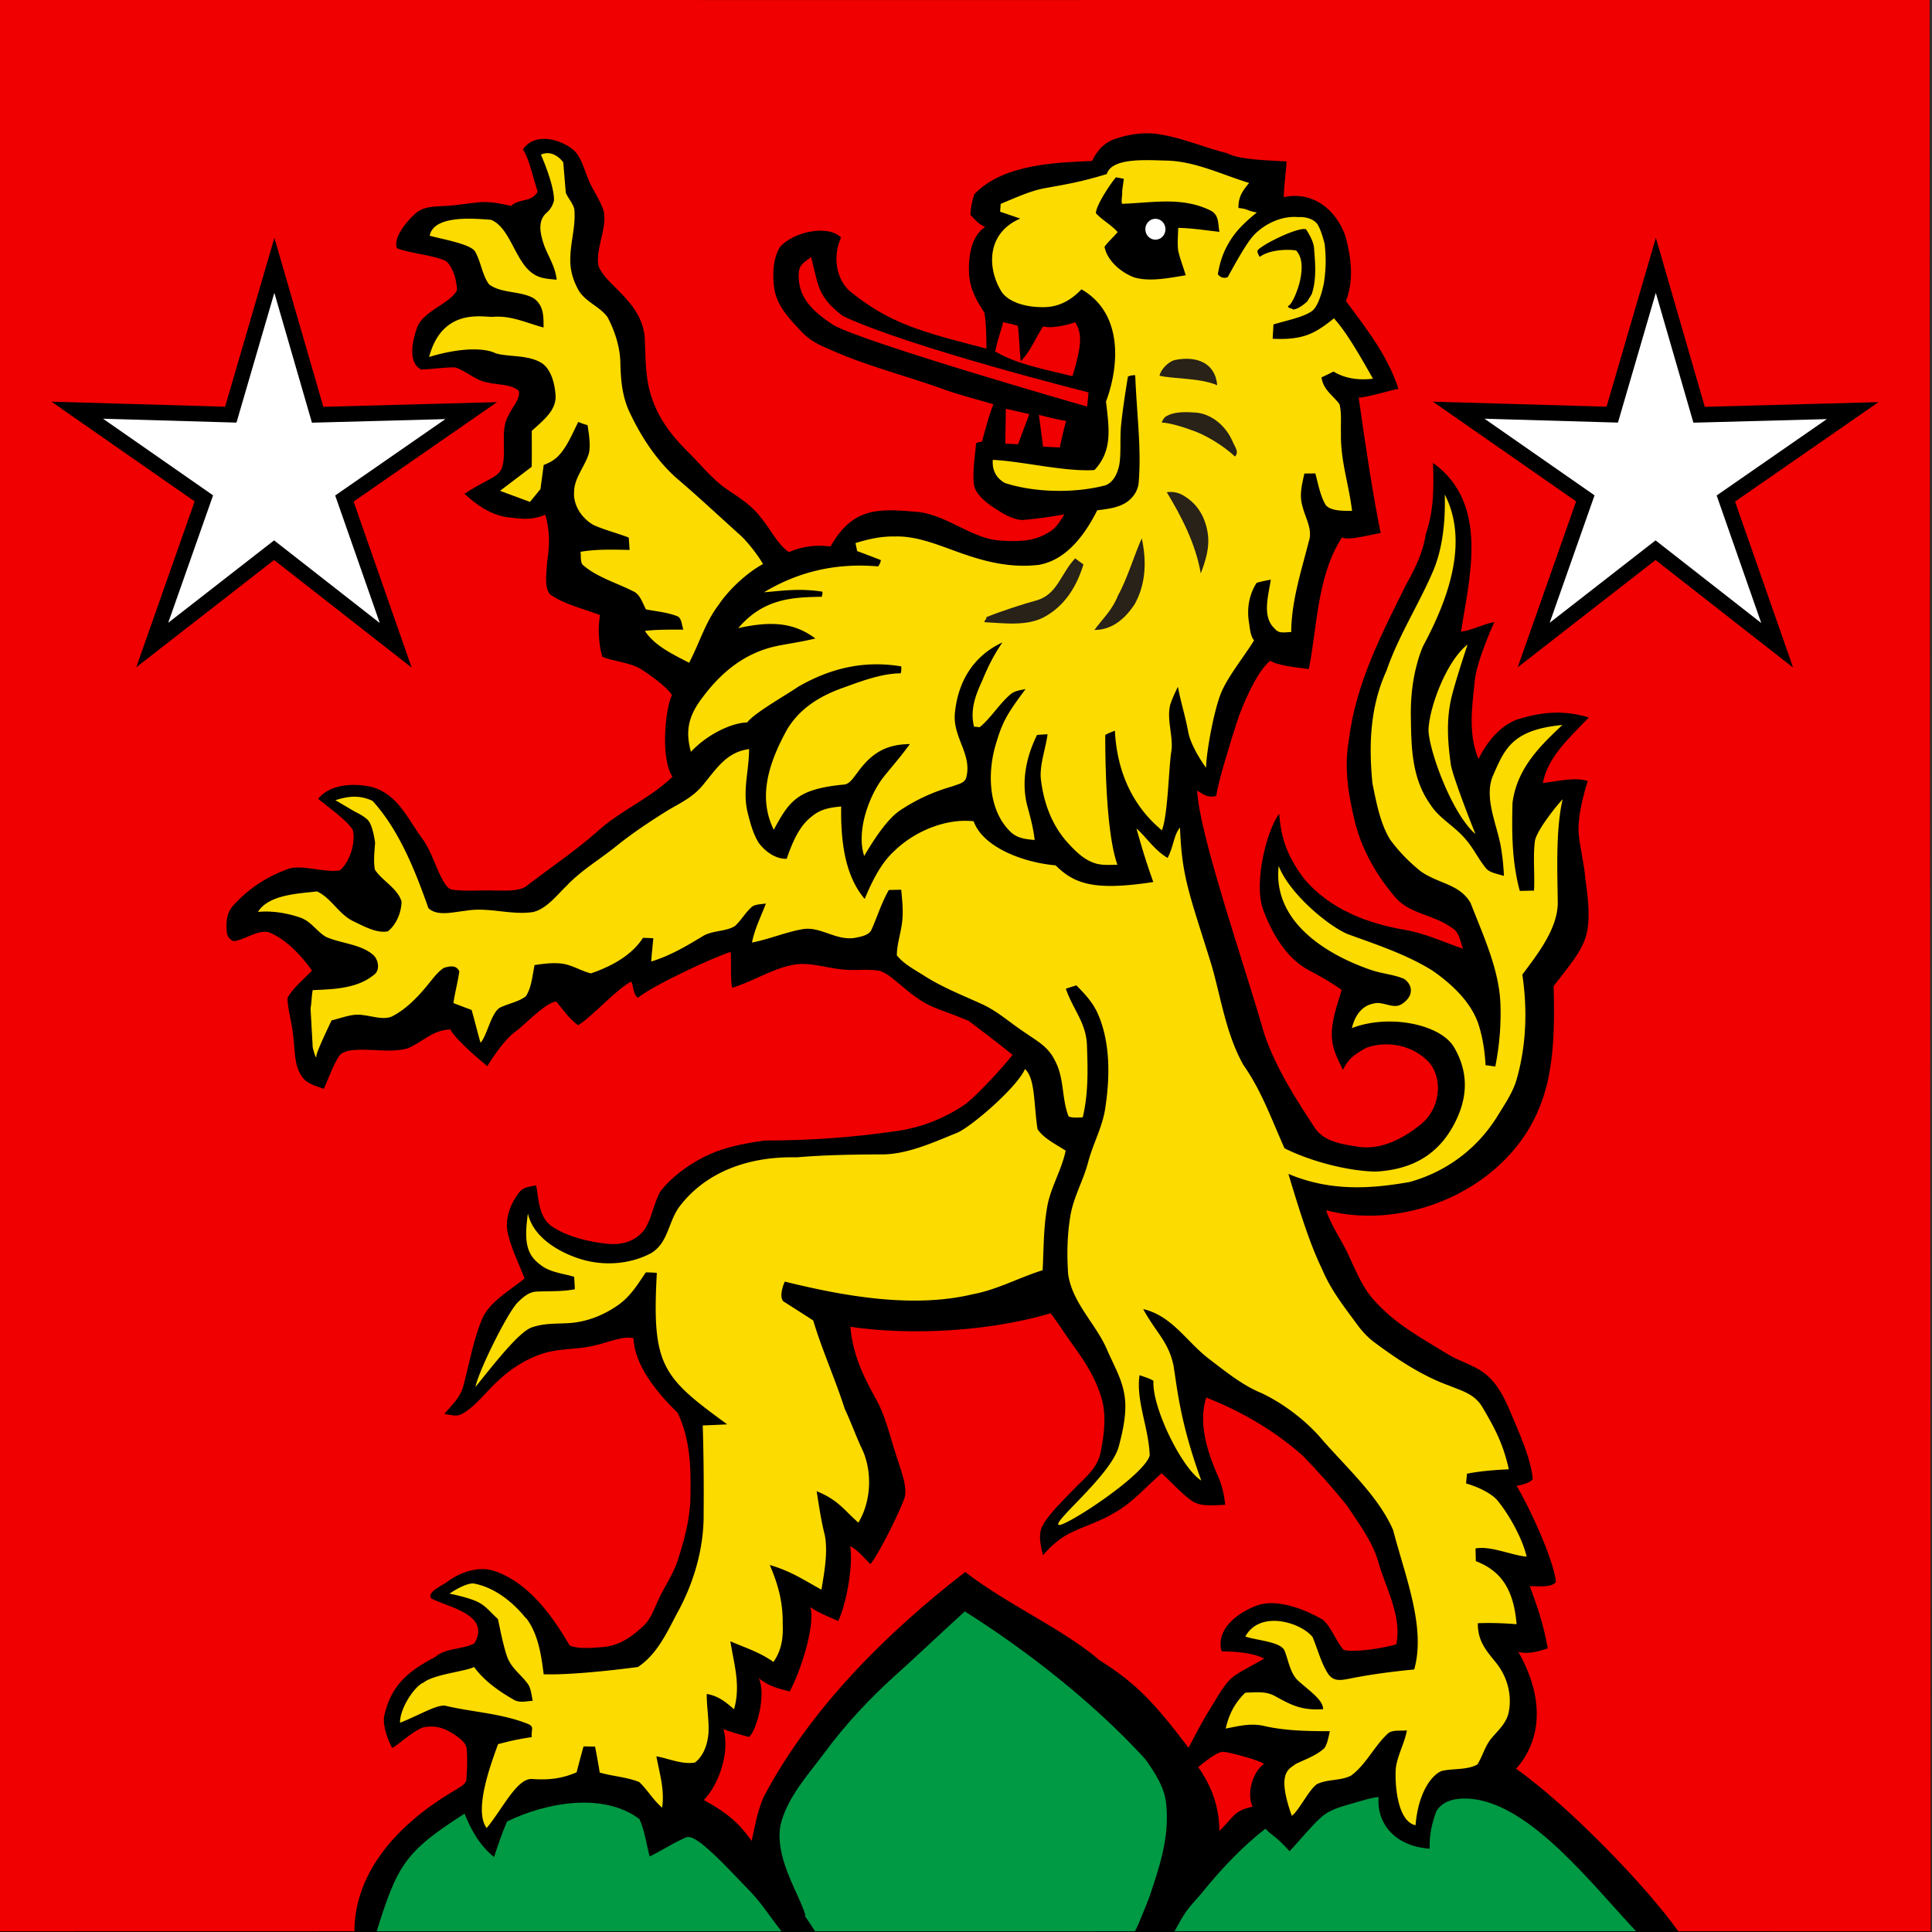<?xml version="1.0" encoding="UTF-8" standalone="no"?>
<!-- Created with Inkscape (http://www.inkscape.org/) -->

<svg
   xmlns:dc="http://purl.org/dc/elements/1.1/"
   xmlns:cc="http://creativecommons.org/ns#"
   xmlns:rdf="http://www.w3.org/1999/02/22-rdf-syntax-ns#"
   xmlns:svg="http://www.w3.org/2000/svg"
   xmlns="http://www.w3.org/2000/svg"
   xmlns:sodipodi="http://sodipodi.sourceforge.net/DTD/sodipodi-0.dtd"
   xmlns:inkscape="http://www.inkscape.org/namespaces/inkscape"
   version="1.1"
   id="svg2"
   width="250"
   height="250"
   viewBox="0 0 250 250"
   sodipodi:docname="CHE Zermatt Flag.svg"
   inkscape:version="0.92.3 (2405546, 2018-03-11)">
  <rect x="0" y="0" width="250" height="250" fill="#333333" stroke="none"/>
  <defs
     id="defs6">
    <style
       id="style837"
       type="text/css"><![CDATA[
    .str0 {stroke:#161514;stroke-width:9.2}
    .str1 {stroke:#1F1A17;stroke-width:16.354}
    .str2 {stroke:#161514;stroke-width:16.354}
    .fil3 {fill:none}
    .fil0 {fill:#DA251D}
    .fil1 {fill:white}
    .fil4 {fill:#1F1A17;fill-rule:nonzero}
    .fil2 {fill:white;fill-rule:nonzero}
   ]]></style>
  </defs>
  <sodipodi:namedview
     pagecolor="#ffffff"
     bordercolor="#666666"
     borderopacity="1"
     objecttolerance="10"
     gridtolerance="10"
     guidetolerance="10"
     inkscape:pageopacity="0"
     inkscape:pageshadow="2"
     inkscape:window-width="1920"
     inkscape:window-height="1017"
     id="namedview4"
     showgrid="false"
     inkscape:zoom="1.4142136"
     inkscape:cx="146.37945"
     inkscape:cy="0.45462981"
     inkscape:window-x="-8"
     inkscape:window-y="-8"
     inkscape:window-maximized="1"
     inkscape:current-layer="g1760" />
  <style
     id="style1139"
     type="text/css">
	.st0{fill:#FFFFFF;stroke:#000000;stroke-width:3.02;stroke-miterlimit:11.47;}
	.st1{fill:#FFD600;stroke:#000000;stroke-width:3.02;stroke-miterlimit:11.47;}
	.st2{fill:#FFFFFF;stroke:#FFFFFF;stroke-width:0.22;stroke-miterlimit:11.47;}
	.st3{stroke:#000000;stroke-width:0.22;stroke-miterlimit:11.47;}
	.st4{fill:#E40520;stroke:#E40520;stroke-width:0.22;stroke-miterlimit:11.47;}
</style>
  <g
     id="g1760"
     transform="matrix(1,0,0,1,-603.803,-106.246)"
     style="stroke-width:1">
    <path
       id="path1719"
       d="m 603.7,106.249 0.012,249.996 249.957,-0.004 -0.143,-249.996 z"
       inkscape:connector-curvature="0"
       style="fill:#000000;fill-opacity:1;stroke:none;stroke-width:7.999;stroke-opacity:1"
       sodipodi:nodetypes="ccccc" />
    <g
       id="g1733"
       transform="matrix(0.397,0,0,0.412,597.291,98.907)"
       style="stroke-width:1.955">
      <path
         id="path1721"
         d="m 16.14,17.815 0.03,606.597 115.758,-0.024 c 0.036,-16.092 10.722,-31.927 33.195,-44.547 1.29,-0.94 3.37,-1.58 3.31,-3.48 0.24,-2.97 0.35,-6.037 0.11,-9.017 -0.08,-2.05 -1.93,-3.251 -3.42,-4.351 -3.39,-2.23 -6.128,-3.34 -10.237,-2.76 -3.05,0.54 -7.97,5.058 -10.6,6.608 -1.42,-2.16 -3.14,-7 -2.71,-9.8 2.082,-9.624 7.483,-14.19 16.708,-18.828 3.37,-2.91 8.949,-2.269 12.759,-4.279 5.535,-9.17 -8.866,-11.307 -14.13,-14.133 -1.47,-2.14 4.17,-4.157 5.63,-5.437 4.42,-3.1 10.386,-4.715 15.085,-3.125 12.103,4.033 19.699,15.674 24.493,23.414 3.27,1.22 7.461,0.66 10.9,0.45 5.38,-0.45 9.54,-3.339 13.39,-6.899 2.12,-2.01 3.091,-4.821 4.34,-7.391 2.04,-4.57 5.01,-8.25 6.59,-13.03 2.12,-6.32 4.022,-13.07 4.102,-19.768 0.2,-9.11 -0.022,-18.169 -4.172,-26.498 -7.038,-6.548 -14.018,-15.025 -14.403,-23.4 -3.33,-0.86 -9.077,1.56 -12.367,2.21 -5.64,1.43 -11.258,0.85 -16.817,2.5 -6.78,2 -12.73,6.16 -17.62,11.21 -2.8,2.77 -5.81,6.28 -9.379,8 -1.54,0.8 -3.79,0.05 -5.44,-0.12 2.5,-2.97 5.21,-5.08 6.23,-8.98 1.84,-6.67 3.19,-14.09 5.91,-20.519 2.32,-5.71 9.3,-9.329 14,-13.058 -1.87,-4.8 -4.46,-9.57 -5.55,-14.6 -0.88,-4.24 1.039,-9.032 3.679,-12.312 1.48,-1.94 3.48,-1.859 5.66,-2.349 0.83,4.65 0.89,10.35 5.42,13.101 5.23,3.19 11.72,4.63 17.75,5.26 4.74,0.44 9.397,-0.73 12.307,-4.72 2.31,-3.56 2.87,-8.25 5.11,-11.9 4.777,-5.762 12.37,-10.382 18.76,-12.589 4.82,-1.63 9.94,-2.52 14.959,-3.22 15.107,-0.013 29.148,-1.027 42.908,-2.95 8.18,-1.04 16.21,-4.11 23.03,-8.72 4.18,-3.34 11.66,-11.06 15.02,-15.24 -4.373,-3.472 -11.327,-8.508 -14.306,-10.678 -11.107,-4.551 -12.73,-3.49 -21.743,-10.92 -2.14,-1.659 -4.409,-3.799 -6.988,-4.729 -3.53,-0.74 -7.381,-0.143 -10.981,-0.393 -6.45,-0.27 -12.07,-2.85 -18.35,-1.38 -5.96,1.14 -13.336,5.486 -19.036,7.016 -0.61,-2.88 -0.206,-8.308 -0.453,-11.255 -5.58,1.64 -25.756,10.71 -30.275,14.448 -1.8,-1.624 -1.205,-3.316 -2.147,-5.147 -5.18,2.64 -12.453,10.841 -17.303,13.711 -2.67,-1.622 -5.658,-5.726 -7.118,-7.425 -3.44,0.22 -10.184,7.213 -13.114,9.283 -4.355,2.887 -9.381,11.017 -9.381,11.017 0,0 -10.308,-8.038 -12.038,-11.528 -5.8,0.12 -8.95,3.919 -13.95,5.949 -5.85,1.55 -12.66,-0.158 -18.65,0.642 -1.44,0.29 -2.968,0.629 -3.818,1.939 -2,3.13 -3.251,6.77 -4.841,10.13 -2.47,-0.93 -5.39,-1.46 -7.02,-3.74 -2.81,-3.56 -2.34,-8.8 -2.98,-13.101 -0.34,-3.95 -1.76,-7.798 -1.85,-11.738 1.94,-3.3 5.32,-5.87 8.01,-8.58 -3.43,-4.59 -7.869,-9.24 -13.148,-11.65 -3.47,-1.79 -7.78,1.46 -11.26,2.21 -1.56,0.75 -3.24,-0.95 -3.35,-2.45 -0.33,-2.97 -0.169,-6.141 1.98,-8.43 5.175,-5.585 11.335,-9.339 18.294,-11.691 4.34,-1.32 12.255,1.472 16.604,0.502 3.15,-2.53 5.22,-8.769 4.17,-12.648 -2.08,-3.27 -8.326,-7.355 -11.296,-9.795 4.725,-5.581 14.124,-4.546 17.715,-3.645 8.412,2.35 11.668,10.29 16.091,15.96 3.19,4.16 4.32,8.91 6.85,13.33 0.93,1.41 1.689,2.889 3.589,2.979 4.45,0.48 9.001,0.04 13.47,0.2 3.1,-0.03 6.89,0.31 9.72,-1.09 7.845,-5.805 16.862,-11.697 23.497,-17.4 7.63,-6.75 17.12,-10.28 24.559,-17.261 -3.974,-5.77 -2.356,-21.376 -0.168,-25.642 -1.79,-2.73 -7.46,-6.556 -10.27,-8.246 -3.66,-2.04 -8.48,-2.29 -12.43,-3.76 -1.23,-4.06 -1.482,-9.26 -0.74,-13.12 -5.74,-2.092 -11.92,-3.438 -16.35,-6.558 -2.01,-2.44 -0.99,-7.352 -0.88,-10.322 0.87,-5.23 0.891,-9.48 -0.599,-14.61 -5.233,2.005 -8.632,1.101 -12.862,0.701 -5.28,-0.95 -9.578,-3.79 -13.499,-7.32 2.48,-1.58 5.061,-2.949 7.691,-4.259 1.77,-1 3.829,-1.871 4.549,-3.94 1.68,-5.27 -0.87,-11.889 2.25,-16.658 1.01,-2.2 3.74,-4.901 3.26,-7.411 -2.47,-2.23 -7.069,-1.87 -10.199,-2.66 -4.1,-0.65 -6.86,-3.609 -10.56,-4.749 -3.05,-0.12 -8.127,0.64 -11.167,0.66 -4.35,-2.26 -2.803,-8.81 -1.373,-12.91 1.92,-5.54 10.322,-7.33 13.122,-11.95 -0.11,-3.1 -1.112,-6.888 -3.422,-9.088 -3.58,-1.93 -12.394,-2.556 -16.144,-4.146 -1.507,-3.331 3.791,-9.252 6.574,-11.352 2.41,-1.77 5.74,-1.712 8.61,-1.912 3.95,-0.1 7.81,-0.85 11.74,-1.18 3.55,-0.29 6.75,0.451 10.21,1.131 3.309,-2.58 6.4,-0.857 8.73,-4.407 -1.49,-4.27 -2.862,-10.623 -4.822,-13.313 4,-5.57 12.32,-3.119 16.34,0.051 2.66,2.14 3.539,6.06 4.889,9.079 1.4,3.66 4.15,6.828 5.18,10.568 0.93,5.44 -2.768,11.48 -1.798,16.86 1.27,3.22 4.62,5.791 7,8.251 4.17,4.04 7.74,8.538 8.11,14.577 0.31,6.16 0.088,11.902 2.028,17.892 2.16,6.72 6.3,12.19 11.35,17.029 4.9,4.63 8.54,9.39 14.12,12.92 3.86,2.47 7.59,4.83 10.439,8.5 2.96,3.38 5.27,8.288 9.03,10.748 5.492,-2.269 9.962,-2.174 13.575,-1.765 7.38,-12.593 15.994,-11.915 28.733,-10.825 9.52,1.11 17.22,8.34 26.51,8.96 5.56,0.33 10.78,0.44 15.72,-2.48 2.5,-1.29 3.798,-3.45 5.238,-5.75 -4.666,0.818 -9.059,1.44 -13.639,1.78 -3.43,-0.09 -6.949,-2.37 -9.789,-4.15 -2.5,-1.72 -5.73,-4.098 -6.1,-7.358 -0.34,-4.19 0.39,-8.51 0.8,-12.67 0.43,-0.177 1.9,-0.457 1.9,-0.457 0,0 2.665,-9.779 3.75,-11.694 -5.5,-1.63 -11.039,-2.868 -16.448,-4.788 -11.85,-4.13 -24.34,-7.102 -35.888,-12.011 -3.69,-1.48 -7.202,-2.939 -10.052,-5.839 -3.75,-3.81 -8.31,-8.23 -9.07,-13.76 -0.62,-4.16 -0.488,-9.31 1.821,-12.96 4.246,-4.809 15.638,-7.217 19.941,-3.04 -2.723,6 -1.62,12.585 2.478,16.531 13.29,10.59 23.984,13.131 44.929,18.364 -0.07,-3.46 -0.03,-7.896 -0.68,-11.295 -2.194,-3.166 -4.704,-7.299 -4.99,-11.99 -0.318,-5.216 0.575,-12.088 5.218,-14.905 -2.698,-1.256 -3.227,-2.353 -4.816,-3.843 0.269,-3.264 0.633,-4.278 1.279,-6.422 9.733,-10.005 28.656,-9.976 38.412,-10.482 1.18,-2.279 3.106,-5.516 7.686,-6.996 4.78,-1.53 10.05,-2.23 15.02,-1.25 7.379,1.21 14.108,4.109 21.279,5.809 4.063,2.043 12.433,2.192 19.376,2.59 0.023,2.164 -0.996,8.932 -0.863,11.213 9.273,-1.938 16.893,3.676 20.026,12.097 1.81,6.23 2.991,13.78 0.211,20.534 7.244,9.35 13.672,17.39 17.141,27.592 -3.22,0.514 -10.43,2.78 -12.978,2.718 2.085,14.513 4.795,31.471 7.159,42.535 -6.172,1.134 -10.234,2.288 -12.617,1.42 -8.243,12.169 -8.109,28.938 -10.806,41.327 -5.324,-0.686 -10.207,-1.168 -12.581,-2.61 -4.4,3.37 -9.118,14.078 -10.888,19.368 -1.83,5.6 -5.875,17.715 -6.705,23.066 -2.821,0.753 -4.22,-0.513 -6.212,-1.68 0.668,13.97 15.456,54.752 21.846,76.34 3.792,10.907 10.627,20.976 16.538,29.651 2.94,4.38 9.291,5.17 14.081,5.88 7.59,1.15 14.9,-2.67 20.68,-7.22 5.61,-4.44 7.32,-13.4 2.61,-19.1 -5.12,-5.49 -13.66,-7.179 -20.67,-4.74 -3.547,1.978 -5.683,3.145 -7.58,6.921 -1.58,-3.15 -3.367,-6.38 -3.587,-9.98 -0.36,-4.99 1.71,-10.38 3.18,-15.1 -3.35,-2.4 -6.952,-4.29 -10.611,-6.16 -7.55,-3.86 -12.27,-11.837 -15.15,-19.527 -2.891,-8.618 1.5,-24.818 5.398,-29.648 0.636,7.88 2.638,13.212 7.96,20.195 8.528,9.923 21.179,14.296 32.959,16.24 6.68,1.09 12.619,3.832 18.989,5.931 -0.85,-2.19 -1.23,-5.35 -3.52,-6.48 -6.045,-4.32 -13.6,-4.25 -18.468,-9.57 -6,-6.73 -10.92,-14.87 -13.199,-23.638 -2.22,-8.69 -3.65,-17.17 -1.97,-26.12 2.27,-17.961 11.25,-34.131 18.468,-48.287 2.96,-5.14 5.64,-10.19 6.56,-16.15 2.68,-7.473 2.62,-14.415 2.36,-22.33 18.666,12.818 11.653,36.743 9.137,52.972 3.065,-0.258 6.7,-2.17 10.863,-3.037 0,0 -5.882,12.334 -6.442,18.794 -0.86,8.38 -2.128,16.247 1.242,24.256 2.934,-5.566 6.88,-10.207 12.489,-12.377 7.02,-2.075 14.4,-3.339 23.51,-0.67 -7.025,7.008 -13.44,12.653 -15,20.598 5.16,-0.612 10.31,-1.897 14.64,-0.657 -1.82,5.632 -3.265,11.59 -2.99,16.396 0.51,4.88 1.817,9.639 2.237,14.539 2.655,18.358 0.53,20.043 -10.368,33.469 0.348,12.932 0.245,26.63 -4.481,37.798 -10.372,25.642 -43.14,39.39 -69.648,32.65 1.09,3.76 4.822,9.229 6.602,12.729 2.72,5.32 4.73,10.868 8.77,15.289 7.1,7.77 15.57,12.02 24.449,17.3 3.7,2.11 8.03,3.25 11.5,5.65 4.35,3.16 6.69,7.73 8.79,12.528 2.87,6.7 6.51,14.041 7.229,21.019 -1.068,0.944 -2.778,1.655 -5.301,2.006 4.01,6.39 11.972,22.733 12.851,30.223 -1.74,1.87 -5.159,1.24 -8.542,1.314 2.957,7.637 4.425,12.098 5.865,19.498 -3.165,1.155 -7.063,1.922 -9.605,1.089 9.755,16.635 6.274,29.232 -0.719,36.75 17.374,11.827 42.769,37.278 52.864,51.043 l 82.292,0.025 L 645.359,17.805 c 0.026,0.038 -629.219,0.01 -629.219,0.01 z M 280.769,98.558 c -1.77,1.36 -3.57,2.05 -3.97,4.5 -0.811,8.27 5.007,12.834 11.168,16.801 9.988,5.55 82.777,25.656 82.777,25.656 l 0.465,-4.456 c 0,0 -58.182,-14.066 -80.004,-23.95 -4.59,-3.288 -6.922,-6.237 -8.116,-9.842 -0.93,-2.86 -1.51,-5.82 -2.32,-8.71 z m 62.588,20.435 c -0.632,2.786 -1.601,4.673 -2.57,9.189 6.939,4.1 17.505,5.9 25.185,7.79 3,-9.578 3.243,-13.292 0.894,-16.956 -2.133,0.726 -7.097,2.083 -10.496,1.326 -2.489,3.778 -4.443,8.374 -7.286,10.936 -0.482,-4.782 -0.532,-9.194 -0.964,-11.146 -1.253,-0.397 -4.008,-0.974 -4.764,-1.138 z m 0.899,27.207 -0.197,10.942 4.172,0.203 3.666,-9.462 z m 10.766,1.922 c 0.397,2.703 1.36,9.98 1.36,9.98 l 5.444,0.254 c 0,0 1.01,-4.626 2.07,-8.376 -2.56,-0.297 -6.203,-1.202 -8.874,-1.858 z m 3.844,282.158 c -20.16,5.778 -45.868,7.02 -65.3,4.25 0.956,10.51 5.838,18.155 9.303,24.397 2.87,5.9 4.19,12.13 6.499,18.48 1.04,3.16 2.548,6.998 2.018,10.348 -0.77,2.88 -7.78,17.009 -11.27,21.32 -2.613,-2.482 -3.788,-4.092 -6.6,-5.693 1.088,6.553 -1.474,18.874 -3.904,23.544 -3.015,-1.312 -6.01,-2.309 -9.073,-4.347 1.785,6.211 -3.877,21.721 -6.766,26.5 -4.477,-1.141 -6.67,-1.69 -10.066,-4.162 2.579,5.04 -0.807,16.676 -3.167,18.436 -3.236,-0.826 -6.515,-1.715 -8.31,-2.436 2.133,7.335 -1.53,17.399 -6.416,22.252 5.764,3.052 10.881,6.21 15.575,12.852 1.1,-4.73 1.879,-9.388 3.919,-13.808 15.298,-28 40.413,-51.84 65.7,-70.67 13.846,10.322 31.547,17.667 43.756,27.68 12.181,7.434 17.784,13.275 29.05,27.54 2.4,-4.519 4.85,-8.988 7.66,-13.268 2.11,-3.21 4.19,-7.29 7.44,-9.45 3.03,-2 6.399,-3.49 9.549,-5.31 -3.92,-1.93 -9.556,-2.216 -13.866,-2.266 -2.121,-7.057 5.496,-12.232 11.275,-14.334 6.896,-2.507 16.34,1.38 21.618,4.35 2.95,2.39 4.29,6.71 6.86,9.53 3.53,0.96 13.786,-0.71 17.171,-1.759 1.84,-8.4 -3.032,-16.97 -5.552,-24.84 -1.82,-7 -6.428,-12.75 -10.588,-18.8 -4.41,-5.32 -9.48,-10.799 -14.41,-15.65 -9.18,-7.87 -20.109,-13.938 -31.389,-18.217 -2.67,7.88 0.28,16.779 3.53,24.059 1.52,3.15 2.28,6.158 2.64,9.628 -3.54,0.07 -7.96,0.809 -11.01,-1.34 -3.53,-2.44 -6.46,-5.77 -9.73,-8.55 -5.24,4.32 -9.16,9.02 -15.179,12.29 -4.39,2.63 -9.2,4.02 -13.821,6.11 -3.52,1.42 -7.31,4.597 -9.669,7.347 -1.686,-6.446 -0.996,-8.37 0.992,-11.057 2.68,-3.54 6,-6.62 9.13,-9.75 3.53,-3.53 7.537,-6.339 8.677,-11.488 1.14,-5.44 1.982,-11.802 0.262,-17.162 -1.85,-6.1 -5.18,-11.12 -8.97,-16.16 -2.61,-3.41 -4.91,-7.037 -7.57,-10.397 z m 56.192,137.734 c -2.088,-0.005 -6.312,3.416 -8.118,4.81 2.955,3.95 6.921,10.808 6.904,20.047 4.985,-4.672 4.635,-6.316 10.826,-7.629 -2.039,-4.178 0.018,-10.783 3.684,-13.45 -1.474,-1.151 -11.671,-3.775 -13.295,-3.778 z"
         inkscape:connector-curvature="0"
         style="fill:#f00000;stroke:none;stroke-width:1.955"
         sodipodi:nodetypes="cccccccccccccccccccccccccccccccccccccccccccccccccccccccccccccccccccccccccccccccccccccccccccccccccccccccccccccccccccccccccccccccccccccccccccccccccccccccccccccccccccccccccccccccccccccccccccccccccccccccccccccccccccccccccccccccccccccccccccccccccccccccccccccccccccccccccccccccccccccscccccccccccc" />
      <path
         id="path1723"
         d="m 194.264,65.958 a 5.687,5.687 0 0 0 -1.556,0.417 c 0,0 4.419,9.502 4.26,14.436 -0.828,3.093 -2.619,3.73 -3.359,4.837 -1.93,2.72 -0.85,6.24 0.1,9.12 1.46,3.71 3.69,6.798 4.149,10.898 -2.81,-0.28 -5.348,-0.299 -7.768,-1.939 -5.81,-3.76 -7.314,-14.382 -13.664,-16.892 -3.4,-0.13 -18.58,-2.05 -19.965,5.015 3.841,1.036 12.927,2.518 14.687,4.808 2,3.14 2.371,7.538 4.671,10.468 3.97,2.92 10.45,1.991 14.68,4.451 3.17,2.37 3.05,5.478 3.08,9.098 -5.73,-1.46 -10.55,-3.85 -16.66,-3.34 -3.77,0.02 -16.427,-2.65 -20.654,12.604 9.54,-2.823 17.706,-3.052 21.716,-1.162 4.31,1.24 10.74,0.349 15.19,3.199 2.989,2.04 4.118,6.658 4.308,10.048 0.34,4.86 -4.561,8.24 -7.751,11.13 0,3.759 0.051,7.518 -0.025,11.268 l -10.316,7.548 9.752,3.475 3.424,-4.017 1.052,-7.58 c 1.663,-0.611 3.25,-1.373 4.603,-2.663 2.96,-2.85 4.782,-7.23 6.662,-10.85 1,0.4 2.017,0.742 3.037,1.012 0.41,2.77 1.023,5.947 0.463,8.717 -1.15,4 -4.721,7.711 -4.831,11.91 -0.51,4.48 2.59,8.78 6.42,10.779 3.669,1.57 7.61,2.5 11.36,3.89 l 0.3,3.89 c -5.37,-0.09 -10.69,-0.29 -16.02,0.59 0.25,1.21 -0.19,3.44 0.89,4.22 4.45,3.75 11.099,5.61 16.228,8.15 2.34,0.95 3.072,3.68 4.231,5.72 3.31,0.61 6.86,0.91 10.03,2.08 1.64,0.42 1.59,2.928 2.16,4.268 -4.19,0.03 -8.36,-0.077 -12.54,0.403 3.16,4.75 9.448,7.509 14.409,10.009 3.53,-6.53 5.27,-12.732 9.699,-18.302 3.206,-4.628 9.2,-10.037 14.385,-12.697 -1.58,-2.7 -4.874,-6.781 -7.184,-8.87 -6.63,-5.73 -13.13,-11.611 -19.88,-17.201 -7.02,-5.61 -12.429,-13.43 -16.338,-21.449 -2.47,-4.91 -2.95,-10.13 -3.09,-15.54 -0.07,-5.03 -1.779,-10.068 -4.16,-14.448 -2.339,-3.25 -7.179,-4.82 -9.398,-8.38 -1.6,-2.71 -2.733,-5.88 -2.753,-9.06 -0.18,-5.55 1.741,-10.509 1.341,-16.088 -0.118,-1.909 -2.079,-3.785 -2.825,-5.602 l -0.822,-9.506 c 0,0 -2.264,-3.275 -5.727,-2.874 z m 182.882,6.519 c -8.233,2.439 -12.997,3.2 -20.22,4.442 -4.86,0.87 -9.738,3.11 -14.348,4.91 -0.06,0.83 -0.13,1.649 -0.19,2.478 2.19,0.71 4.37,1.441 6.55,2.161 -11.338,4.707 -10.665,16.098 -5.976,23.124 2.412,3.247 8.107,4.853 14.131,4.679 4.61,-0.134 8.533,-2.253 11.805,-5.585 13.632,7.547 12.333,24.09 7.998,35.25 1.07,8.682 2.118,15.423 -3.76,21.507 -9.679,0.59 -23.504,-2.757 -33.133,-3.196 -0.18,2.08 0.236,5.256 3.944,7.266 9.56,3 22.694,3.321 32.909,0.691 2.58,-1.15 3.711,-3.59 4.331,-6.19 0.7,-3.61 0.207,-8.268 0.605,-12.382 0.502,-5.198 1.642,-11.9 2.245,-15.507 0.44,-0.307 1.729,-0.536 2.388,-0.45 0.475,12.12 2.037,22.711 1.142,33.418 -0.15,2.73 -1.762,5.01 -4.002,6.48 -2.8,1.79 -6.482,2.137 -9.522,2.51 -4.226,8.06 -10.188,15.585 -18.976,17.13 -7.51,0.88 -14.761,-0.332 -21.93,-2.552 -8.1,-2.39 -16.579,-6.639 -25.128,-6.349 -4.39,-0.09 -8.59,0.821 -12.77,2.071 0.19,0.84 0.37,1.67 0.55,2.51 2.6,0.92 5.171,1.88 7.751,2.85 -0.338,1.228 -0.21,0.808 -0.892,1.968 -14.156,-1.19 -26.327,1.82 -37.22,8.121 5.532,-0.403 11.36,-1.345 19.033,-0.18 0.063,0.841 -0.07,0.897 -0.192,1.592 -9.362,0.176 -18.868,0.4 -27.24,9.845 9.495,-1.977 17.524,-2.287 25.122,3.262 -3.93,0.94 -7.92,1.5 -11.89,2.23 -10.92,2.042 -18.603,8.277 -24.708,16.06 -4.785,5.954 -5.837,10.695 -3.952,17.31 5.57,-5.727 13.507,-9.138 18.34,-9.235 2.216,-2.939 13.36,-8.994 16.54,-11.164 11.036,-6.137 21.94,-8.311 33.68,-6.441 0.025,0.708 0.077,1.194 -0.173,2.183 -5.99,0.01 -12.557,2.346 -18.217,4.336 -7.61,2.52 -14.488,6.35 -18.838,13.32 -6.242,10.91 -9.449,21.467 -4.329,31.475 5.08,-8.977 7.548,-12.836 23.078,-14.213 1.84,-0.31 2.922,-2.25 4.062,-3.57 4.872,-6.603 9.777,-9.044 17.228,-9.13 -3.816,4.973 -5.39,6.489 -8.38,10.119 -4.61,5.43 -9.265,16.937 -6.517,25.04 3.598,-5.943 7.707,-11.632 11.457,-14.172 5.35,-3.49 11.21,-6.059 17.37,-7.729 1.62,-0.67 3.969,-0.879 4.469,-2.869 1.89,-7.2 -4.37,-12.37 -3.75,-19.91 0.857,-9.089 5.244,-17.808 15.51,-22.399 -2.946,4.147 -4.61,7.448 -6.56,11.948 -2.22,4.67 -4.04,9.17 -2.7,14.49 l 1.861,0.19 c 3.74,-3 6.39,-7.36 10.1,-10.39 1.36,-1.1 3.198,-1.209 4.858,-1.609 -6.443,8.323 -7.69,10.59 -9.95,18.15 -2.45,8.54 -2.088,19.63 4.592,26.27 2.3,2.45 5.128,2.71 8.307,3 -0.41,-3.74 -1.438,-7.29 -2.447,-10.89 -1.97,-7.62 -0.28,-15.231 3.22,-22.11 1.15,-0.08 2.289,-0.15 3.439,-0.22 -0.62,4.48 -2.47,9.1 -2.24,13.6 0.81,7.35 3.35,14.449 8.36,19.999 2.38,2.58 5.24,5.45 8.59,6.66 2.57,1.04 5.338,0.75 8.058,0.75 -3.654,-9.852 -3.966,-31.815 -3.974,-40.762 0.23,-0.224 1.928,-0.916 3.15,-1.358 0.487,9.6 3.692,21.982 15.314,31.289 1.97,-4.67 2.25,-20.01 3.06,-24.648 0.81,-4.638 -1.62,-10.058 -0.32,-14.859 0.65,-1.95 1.58,-3.751 2.48,-5.591 1.101,5.59 2.231,8.352 3.4,14.39 0.556,2.648 2.484,6.646 5.775,11.068 0.175,-5.768 2.734,-18.507 4.944,-23.617 2.21,-5.11 7.703,-11.643 10.703,-16.383 -0.94,-1.129 -1.274,-2.746 -1.574,-5.225 -0.86,-4.36 -0.15,-9.052 2.39,-12.833 1.49,-0.5 3.102,-0.72 4.642,-1.04 -0.71,4.86 -3.021,11.62 1.288,15.41 1.43,1.74 3.39,1.02 5.37,1.08 0.07,-9.8 3.26,-19.089 5.74,-28.509 1.33,-3.81 -1.19,-7.369 -2.08,-11.059 -1.1,-3.58 -0.15,-6.74 0.62,-10.24 1.19,-0.02 2.38,-0.03 3.579,-0.03 0.94,3.27 1.58,7.029 3.39,9.938 1.82,2.03 6.092,1.762 8.582,1.822 -1.05,-8.45 -3.78,-15.679 -3.62,-24.28 -0.11,-2.999 0.289,-6.31 -0.471,-9.23 -2.28,-2.929 -5.2,-4.389 -5.89,-8.399 1.31,-0.61 2.641,-1.2 3.931,-1.86 3.87,2.29 8.487,2.788 12.867,2.248 -3.85,-6.511 -8.414,-14.372 -12.716,-18.958 -2.808,2.192 -5.712,4.262 -9.06,5.35 -3.471,1.13 -7.36,1.24 -10.92,1.06 0.09,-1.49 0.179,-2.99 0.259,-4.49 5.262,-1.482 10.042,-2.39 12.614,-4.254 2.487,-1.8 3.82,-8.67 3.82,-8.67 0.7,-4.513 0.747,-8.032 0.247,-12.359 0,0 -1.3,-5.216 -2.686,-6.597 -1.442,-1.438 -3.834,-1.96 -5.89,-1.827 -5.755,-0.526 -11.505,2.45 -14.757,5.95 -2.5,2.703 -6.235,9.411 -8.255,12.887 -1.084,0.49 -2.415,0.19 -3.222,-0.909 0.793,-4.492 2.011,-7.436 4.079,-10.639 2.214,-3.43 5.25,-6.088 8.64,-8.758 -3.6,-0.56 -2.393,-1.032 -6.013,-1.402 -0.01,-3.55 1.28,-5.26 3.49,-7.86 -8.689,-2.546 -17.6,-6.82 -26.87,-7.018 -6.664,-0.143 -17.821,-1.012 -19.526,4.217 z m 5.539,1.484 c 0.043,0.282 -0.573,3.852 -0.515,4.15 0.11,0.8 -0.433,3.018 -0.005,3.712 10,-0.33 19.642,-2.316 28.963,2.184 2.7,1.48 2.207,3.99 2.737,6.62 -4.49,-0.46 -8.908,-1.178 -13.428,-1.238 -0.07,2.38 -0.33,4.858 0,7.218 0.62,2.6 1.67,5.1 2.44,7.67 -5.22,0.78 -11.55,2.12 -16.72,0.68 -4.14,-1.43 -8.87,-5.16 -9.74,-9.64 1.26,-1.69 2.93,-3.04 4.27,-4.61 -2.01,-2.25 -4.97,-3.709 -7.06,-5.899 -0.161,-2.133 4.505,-9.071 6.52,-11.307 z m 58.017,15.84 c 0.576,-0.084 1.046,-0.086 1.374,0.01 0,0 2.518,3.452 2.652,6.053 0.134,2.601 1.046,8.833 -0.649,13.95 0.172,0.109 -1.292,2.096 -1.549,2.637 0,0 -2.635,2.474 -4.658,2.571 -0.78,-0.604 -1.593,-0.283 -1.664,-1.106 1.273,-0.23 3.34,-5.2 3.967,-8.112 0.627,-2.91 1.05,-6.848 -1.294,-9.313 -2.222,-0.405 -8.478,-0.418 -11.9,2.017 -1.082,-1.832 -0.64,-2.068 -0.64,-2.068 1.151,-1.548 10.33,-6.053 14.362,-6.64 z m 46.61,83.32 c 0.345,11.892 -1.75,19.191 -3.59,23.572 -4.74,10.85 -11.41,20.581 -15.4,31.78 -5.329,11.22 -5.84,23.279 -4.57,35.438 1.26,5.88 2.492,12.54 5.802,17.65 2.78,3.7 6.32,7.14 9.99,9.96 5.966,3.968 12.606,3.934 16.177,9.879 4.291,10.586 9.284,20.956 9.732,31.558 0.26,6.73 -0.316,13.168 -1.656,19.798 -1.63,-0.13 -1.552,-0.249 -3.182,-0.379 -0.2,-3.93 -0.864,-8.31 -2.054,-12.06 -2.22,-7.47 -8.92,-13.41 -15.19,-17.62 -8.379,-5.05 -18.111,-8.144 -27.081,-11.284 -5.96,-2.01 -19.486,-12.568 -23.107,-21.63 -2.288,19.974 20.832,29.764 30.79,32.885 3.29,0.99 6.89,1.28 10.07,2.58 2.84,1.87 3.348,5.416 -0.78,7.949 -2.814,1.725 -6.18,-1.122 -9.3,-0.152 -5.537,1.056 -6.744,7.125 -6.924,7.685 11.93,-4.505 28.84,-1.302 33.302,5.997 4.462,7.299 4.36,14.47 1.47,21.21 -5.428,12.481 -15.126,17.235 -27.019,17.848 -9.19,-0.17 -21.407,-3.292 -29.726,-7.342 -4.754,-10.37 -7.607,-18.183 -13.371,-26.127 -5.741,-9.789 -7.404,-21.597 -10.491,-31.699 -7.182,-22.203 -9.577,-27.3 -10.181,-42.89 -2.12,2.52 -1.945,5.536 -4.032,9.542 -4.427,-2.486 -7.319,-6.989 -10.176,-9.237 1.2,3.89 2.23,7.947 5.5,16.806 -18.95,2.782 -25.605,0.754 -31.838,-5.24 -10.84,-0.91 -23.786,-5.815 -26.72,-13.852 -8.9,-0.94 -19.03,2.995 -25.77,9.264 -2.456,2.168 -5.72,5.722 -9.741,15.14 -6.84,-7.75 -7.806,-19.292 -7.666,-29.032 -3.45,0.28 -6.65,0.78 -9.44,3.02 -4.4,3.12 -6.633,8.78 -8.33,13.402 -3.55,0.14 -7.1,-2.322 -9.15,-5.082 -1.83,-2.86 -2.782,-6.37 -3.622,-9.65 -1.63,-6.92 0.492,-12.738 0.532,-19.717 -7.16,0.89 -10.37,5.8 -14.66,10.82 -3.38,4.27 -7.84,6.079 -12.399,8.749 -5.55,3.36 -10.979,6.83 -16.109,10.81 -5.5,4.29 -11.401,7.56 -16.35,12.58 -3.13,2.909 -6.649,7.358 -10.999,8.228 -7.42,1.02 -14.509,-1.7 -22.038,-0.39 -3.58,0.31 -9.062,1.87 -11.982,-0.86 -4.567,-12.596 -9.892,-24.914 -18.219,-33.697 -4.206,-1.845 -7.708,-1.517 -12.085,-0.193 l 6.32,3.585 c 0,0 3.477,1.555 4.561,2.998 1.432,1.907 2.06,6.806 2.06,6.806 -0.22,2.771 -0.565,5.686 -0.084,8.402 2.37,3.53 7.49,5.92 8.71,10.08 -0.09,3.42 -1.701,7.2 -4.461,9.31 -3.62,0.72 -7.918,-1.63 -11.158,-3.12 -4.9,-2.2 -7.22,-7.331 -11.95,-9.411 -5.473,0.675 -15.667,0.85 -19.244,6.439 5.045,-0.473 10.064,0.551 13.654,1.741 3.67,1.16 5.348,4.27 8.468,6.08 4.58,2 11.012,2.26 15.011,5.35 2.14,1.38 2.92,5.181 0.56,6.671 -5.49,4.28 -13.19,4.45 -19.83,4.72 -0.41,1.77 -0.332,3.781 -0.723,5.724 l 0.717,12.294 c 0,0 1.097,4.327 1.192,2.63 0.064,-1.145 3.022,-7.259 4.96,-11.157 3.387,-0.712 6.846,-2.286 10.452,-1.614 2.96,0.3 6.971,1.732 9.701,0.142 4.38,-2.26 8.148,-6.061 11.298,-9.811 1.54,-1.79 3.15,-3.979 5.17,-5.209 1.89,-0.51 3.971,-1.019 5.001,1.121 -0.49,3.34 -1.42,6.608 -1.92,9.958 1.97,0.71 3.94,1.451 5.92,2.141 0.63,1.97 2.297,8.342 2.917,10.312 2.27,-2.4 3.562,-10.053 6.721,-11.203 2.58,-1.15 5.801,-1.7 8.051,-3.4 1.87,-2.679 2.15,-6.67 2.84,-9.8 3.06,-0.43 6.34,-0.859 9.41,-0.379 3.1,0.53 5.96,2.289 8.96,2.989 6.349,-2.08 13.15,-5.46 16.98,-11.16 l 3.356,0.12 c -0.24,2.44 -0.507,4.881 -0.697,7.321 5.95,-1.72 11.229,-4.71 16.548,-7.8 3.07,-2 7.569,-1.51 10.688,-3.3 2.11,-1.79 3.54,-4.42 5.71,-6.18 1.25,-0.76 3.02,-0.69 4.45,-0.94 -1.6,4.1 -3.65,7.9 -4.54,12.26 5.6,-1.04 10.912,-3.26 16.5,-4.2 5.87,-0.96 10.819,3.7 17.07,2.73 1.839,-0.37 4.73,-0.762 5.48,-2.782 1.89,-4.09 3.22,-8.358 5.56,-12.248 1.35,-0.04 2.689,-0.07 4.029,-0.09 0.41,3.99 0.83,7.75 0.05,11.74 -0.5,2.91 -1.479,5.92 -1.469,8.88 2.29,2.79 6.02,4.601 9.05,6.481 5.85,3.58 12.03,5.91 18.269,8.64 5.32,2.27 9.188,5.748 14.038,8.868 3.95,2.7 7.822,4.45 10.102,8.93 3.2,5.58 2.208,12.099 4.528,17.669 1.38,0.55 3.129,0.3 4.599,0.3 1.88,-7.6 1.651,-15.088 1.371,-22.847 -0.35,-7.09 -4.599,-11.112 -6.869,-17.572 1.14,-0.36 2.28,-0.71 3.42,-1.06 2.82,2.76 5.439,5.431 7.079,9.091 3.95,8.78 3.88,19.33 2.46,28.679 -0.8,6.41 -3.94,11.448 -5.65,17.597 -1.63,6.08 -4.89,11.16 -5.88,17.3 -1.02,5.89 -1.11,12.15 -0.68,18.109 1.41,9.1 9.09,15.57 12.66,23.64 2.13,4.76 4.87,9.17 5.68,14.24 0.94,5.2 -0.524,11.468 -1.904,16.383 -2.696,8.846 -20.988,22.989 -19.6,24.384 1.266,1.273 27.814,-15.256 29.742,-21.742 -0.277,-8.647 -4.557,-17.277 -3.307,-25.245 1.5,0.53 3.158,0.96 4.528,1.77 -0.53,8.386 9.337,27.613 15.587,31.332 -6.983,-18.509 -7.844,-29.105 -9.054,-36.155 -1.67,-7.56 -5.703,-10.305 -9.882,-17.708 9.44,2.15 13.999,10.11 21.38,15.601 5.32,3.88 10.93,8.33 17.07,10.74 7.74,3.496 15.283,9.26 20.208,15.028 8.392,9.125 18.232,17.824 22.82,28.068 3.798,14.215 10.778,30.516 6.86,43.757 -7.26,0.67 -14.48,1.581 -21.639,2.991 -2.51,0.42 -4.6,0.741 -6.34,-1.509 -2.38,-3.45 -3.46,-7.862 -5.16,-11.681 -3.796,-4.563 -17.085,-8.571 -21.901,-0.152 3.636,1.268 11.831,1.582 12.862,4.642 1.3,3.25 1.85,7.34 4.75,9.58 3.574,3.069 7.74,5.75 7.739,8.602 -6.65,0.39 -9.77,-0.962 -15.35,-3.932 -3.26,-1.87 -6.419,-1.32 -9.978,-1.26 -3.58,3.231 -5.486,7.165 -6.42,11.282 4.32,-0.8 8.32,-1.822 12.72,-0.772 7.029,1.51 14.089,1.57 21.238,1.6 -0.48,1.74 -0.739,3.89 -1.828,5.36 -2.59,2.279 -6.253,3.509 -9.362,4.949 -2.092,1.678 -6.325,2.413 -1.232,16.267 2.4,-1.68 5.783,-8.586 8.343,-10.016 3.37,-1.54 7.61,-0.961 10.91,-2.58 4.89,-3.33 7.828,-9.67 12.317,-13.45 1.54,-1.01 4.163,-0.57 5.963,-0.79 -0.79,4.03 -3.012,7.68 -3.602,11.69 -0.39,3.97 0.117,16.811 6.41,18.105 0.914,-10.9 5.765,-16.189 8.64,-17.075 3.55,-0.8 8.18,-0.202 11.51,-2.022 1.79,-2.7 2.49,-5.918 4.73,-8.368 2.22,-2.56 4.578,-4.4 5.448,-7.86 1.27,-5.9 -0.608,-11.84 -4.578,-16.3 -3.15,-3.699 -5.54,-6.68 -5.44,-11.83 4.22,-0.16 8.419,-0.01 12.629,0.31 -0.886,-9.934 -4.326,-16.536 -13.29,-19.798 -0.03,-1.33 -0.07,-2.66 -0.1,-3.98 4.85,-0.95 11.812,2.187 16.652,2.557 -1.3,-5.64 -5.922,-13.608 -9.802,-17.977 -2.38,-2.36 -6.799,-4.156 -9.919,-5.006 0.09,-1.49 0.18,-1.552 0.27,-3.042 3.73,-0.8 9.839,-1.262 13.648,-1.402 -1.904,-8.466 -5.117,-13.807 -8.797,-19.827 -2.56,-3.84 -6.401,-4.793 -10.451,-6.383 -8.9,-3.07 -16.91,-8.187 -24.52,-13.637 -2.109,-1.51 -3.9,-3.341 -5.48,-5.391 -4.33,-5.71 -8.62,-10.83 -11.54,-17.46 -3.136,-6.329 -5.795,-13.136 -11.05,-30.087 13.747,5.59 26.926,4.69 39.53,2.54 12.4,-3.325 22.238,-10.82 28.48,-20.49 2.31,-3.66 5.059,-7.41 6.319,-11.54 3.23,-10.77 3.62,-22.018 1.92,-33.107 5.032,-6.474 11.492,-14.435 11.546,-22.494 -0.09,-9.14 -0.756,-22.981 1.601,-32.569 -2.17,2.16 -8.587,9.964 -9.057,13.153 -0.66,5.11 0.01,10.37 -0.28,15.53 -1.54,0.04 -3.09,0.07 -4.64,0.1 -2.57,-9.11 -2.629,-18.297 -2.369,-27.678 1.487,-11.138 9.549,-18.314 16.254,-24.44 -16.433,1.515 -18.794,7.543 -22.575,15.801 -3.083,6.731 1.07,15.077 2.43,21.996 0.59,3.2 0.952,6.361 1.082,9.611 -1.88,-0.64 -4.68,-0.899 -5.97,-2.549 -2.46,-2.95 -4.13,-6.452 -6.79,-9.271 -3.6,-4.01 -8.43,-6.32 -11.23,-10.65 -6.16,-8.302 -6.19,-18.278 -6.34,-27.457 -0.12,-7.56 0.913,-14.881 3.85,-22.01 6.817,-12.24 15.814,-31.753 7.199,-47.859 z m 7.436,47.12 c -6.63,4.92 -12.397,19.23 -12.737,26.749 0.05,6.19 7.486,26.308 15.324,32.795 -2.719,-6.41 -7.553,-18.795 -8.033,-21.786 -0.98,-6.69 -1.48,-13.27 -0.07,-19.95 0.86,-4.129 4.066,-13.559 5.515,-17.81 z m -144.26,133.321 c -2.65,5.862 -17.673,18.282 -22.137,20.037 -7.91,3.09 -16.75,7.03 -25.331,6.78 -9.04,0.06 -17.997,0.189 -27.017,0.929 -14.1,-0.33 -28.53,3.71 -37.75,14.99 -4.14,4.96 -3.83,11.829 -9.72,15.148 -6.61,3.36 -14.749,3.99 -21.888,2.09 -3.99,-1.01 -16.01,-5.262 -18.174,-14.597 -1.337,9.017 -0.382,12.953 4.079,16.119 3.06,2.446 7.935,2.81 11.005,3.78 0.07,1.3 0.15,2.6 0.22,3.9 -4.18,0.79 -8.34,0.54 -12.55,0.74 -2.489,0.1 -4.489,1.868 -6.199,3.508 -3.51,3.66 -12.573,21.327 -13.672,26.467 5.858,-6.99 14.094,-17.237 18.294,-18.697 4.17,-1.44 8.1,-1.11 12.41,-1.399 5.86,-0.39 11.558,-2.632 16.337,-6.012 3.7,-2.69 5.93,-6.229 8.51,-9.899 1.21,0 2.4,0.052 3.59,0.152 -1.69,29.232 1.757,32.687 22.938,47.578 -2.66,0.14 -5.318,0.24 -7.978,0.34 0.29,9.16 0.38,18.31 0.29,27.47 0.17,11.06 -3.26,22.268 -8.81,31.788 -3.3,6.1 -6.55,12.77 -12.61,16.609 -9.63,1.241 -23.232,2.555 -30.718,2.28 -0.77,-5.98 -1.78,-12.649 -5.63,-17.528 -0.103,-0.135 -0.253,-0.177 -0.363,-0.298 -4.116,-4.912 -10.127,-9.526 -16.898,-10.698 -2.893,-0.102 -7.808,3.204 -7.808,3.204 0,0 6.7,1.242 9.644,2.815 2.372,1.268 3.588,2.91 6.15,5.17 0.84,3.832 1.61,7.696 2.845,11.405 1.27,3.87 4.429,5.742 6.809,8.852 1.15,1.42 1.271,3.688 1.691,5.418 -2.29,0.11 -4.352,0.811 -6.412,-0.479 -5.51,-3 -10.16,-6.619 -12.687,-10.148 -3.01,1.45 -13,2.247 -16.525,4.918 -2.65,0.92 -7.701,7.85 -7.634,12.605 6.744,-2.612 11.27,-5.396 14.51,-5.416 8.358,2.002 18.032,2.363 26.69,5.592 2.96,1.03 1.396,1.87 1.746,4.32 -4.82,0.75 -6.251,1.029 -11,2.219 -1.85,5.056 -8.182,20.698 -3.708,26.341 5.112,-5.856 9.918,-15.873 14.938,-15.383 5.32,0.34 9.43,-0.09 14.38,-2.1 0.72,-2.73 1.48,-5.441 2.26,-8.15 l 3.75,0.06 c 0.55,2.71 1.078,5.421 1.518,8.15 4.21,1.19 8.822,1.4 12.871,2.98 2.73,2.44 4.571,5.71 7.481,8.04 0.84,-5.66 -0.83,-10.66 -1.88,-16.12 3.96,0.7 8.539,2.66 12.559,1.96 2.91,-2.13 4.15,-5.87 4.43,-9.33 0.21,-4.07 -0.601,-8.11 -0.571,-12.209 3.7,0.6 6.12,2.46 8.9,4.81 2.21,-7.55 0.02,-13.928 -1.2,-21.348 4.915,2.053 9.389,3.338 14.04,6.478 2.619,-3.59 3.219,-7.478 3.019,-11.838 0.09,-6.73 -1.334,-12.125 -4.209,-18.602 7.027,1.96 11.476,4.931 16.84,7.74 0.9,-5.399 2.15,-11.588 1.11,-17.038 -1.23,-4.64 -1.886,-9.097 -2.676,-13.877 7.002,2.713 8.905,5.901 13.594,9.857 4.36,-6.89 4.672,-16.74 0.802,-23.91 -1.82,-3.89 -3.33,-7.91 -5.22,-11.77 -3.198,-9.593 -7.469,-18.652 -10.29,-27.799 -2.42,-1.54 -7.251,-4.48 -9.681,-5.98 -1.39,-1.19 -0.376,-4.726 0.43,-6.239 19.75,4.718 42.04,8.422 61.29,3.959 8.05,-1.45 14.978,-5.209 22.737,-7.529 0.39,-7.16 0.221,-13.908 1.711,-21.048 1.36,-5.72 4.53,-10.72 5.8,-16.499 -3.02,-1.93 -7.08,-3.752 -9.18,-6.751 -1.287,-8.173 -0.698,-15.85 -4.093,-18.907 z"
         inkscape:connector-curvature="0"
         style="fill:#fcdb00;stroke-width:1.955" />
      <g
         id="g1727"
         style="fill:#282218;stroke-width:1.955">
        <path
           id="path1725"
           d="m 399.12,130.93 c 7.05,-1.459 13.371,0.664 14.031,7.88 -5.558,-2.334 -14.236,-1.951 -18.826,-2.991 0.42,-1.84 2.6,-4.184 4.794,-4.889 z m -2.49,17.58 c 2.71,-1.5 6.46,-1.31 9.47,-1.12 5.23,0.38 9.84,4.23 11.97,8.89 0.84,1.95 2.298,3.421 0.878,4.931 -3.559,-3.2 -8.408,-6.081 -12.338,-7.651 -3.24,-1.21 -8.158,-2.852 -11.587,-3.052 0.468,-0.986 0.926,-1.717 1.607,-1.998 z m 5.91,25.18 c 4.31,2.57 6.713,6.647 7.503,11.507 0.72,4.53 -0.63,8.55 -2.25,12.72 -1.734,-9.507 -6.34,-17.931 -11.09,-25.52 1.99,-0.25 3.997,0.083 5.837,1.293 z m -13.97,13.23 c 1.56,7 1.37,14.16 -2.24,20.51 -3.03,4.56 -7.42,8.29 -13.2,8.23 3.136,-4.054 5.79,-6.23 7.69,-10.85 2.986,-5.072 5.793,-14.07 7.75,-17.89 z m -21.72,6.25 c 0.88,0.67 1.78,1.3 2.7,1.9 -2.14,6.76 -5.87,12.68 -12.18,16.21 -5.82,3.39 -13.61,2.25 -20.08,1.95 0.06,-1.1 0.66,-0.469 0.59,-1.569 4.33,-1.72 11.973,-4.135 16.473,-5.305 6.74,-1.9 7.777,-8.386 12.497,-13.186 z"
           inkscape:connector-curvature="0"
           style="stroke-width:1.955" />
      </g>
      <path
         id="path1729"
         d="m 330.876,523.92 c -7.508,6.56 -18.634,16.716 -22.758,20.175 -8.37,7.31 -16.139,15.28 -22.898,24.12 -5.32,6.91 -12.29,14.118 -14.44,22.878 -1.46,7.72 2.73,16.05 5.95,22.86 5.16,11.3 -1.529,0.211 5.371,10.461 l -10.97,-0.017 c -4.51,-5.52 -6.471,-8.984 -11.611,-13.954 -4.69,-4.62 -9.248,-9.531 -14.438,-13.591 -1.66,-1.04 -3.68,-2.86 -5.7,-1.68 -3.86,1.64 -7.41,3.942 -11.23,5.701 -1.07,-3.87 -1.61,-8.11 -3.33,-11.74 -11.972,-8.627 -30.827,-5.036 -43.157,0.774 -1.28,2.74 -3.293,8.294 -4.223,11.164 -4.592,-3.532 -7.501,-8.485 -9.63,-13.627 -19.381,11.957 -21.818,15.997 -28.644,36.959 l 410.515,-0.019 C 535.294,609.65 515.69,585.015 496.499,582.844 c -4.15,-0.46 -9.397,-0.11 -11.897,3.76 -1.41,3.69 -2.35,7.238 -2.21,11.838 -12.07,-0.852 -17.327,-8.616 -16.652,-16.219 -2.7,0.24 -5.398,1.17 -8.028,1.86 -3.88,1.12 -7.751,1.89 -10.861,4.65 -3.32,2.88 -7.189,7.56 -10.129,10.51 -4.559,-4.919 -5.61,-4.773 -7.89,-7.08 -7.84,5.92 -14.75,13.058 -21.04,20.568 -4.79,5.22 -5.087,5.5 -8.547,11.65 l -13.009,0.002 c 0,0 0.076,0.887 4.728,-10.57 3.36,-9.64 6.6,-18.68 5.59,-29.07 -0.41,-5.4 -3.731,-10.198 -6.861,-14.428 -17.585,-18.59 -40.11,-35.037 -58.82,-46.394 z"
         inkscape:connector-curvature="0"
         style="fill:#009944;stroke-width:1.955"
         sodipodi:nodetypes="ccccccccccccccccccccccccccccccccc" />
      <circle
         id="circle1731"
         r="3.283"
         cy="89.808"
         cx="393"
         style="fill:#ffffff;stroke-width:1.955" />
    </g>
    <g
       id="g1737"
       style="fill:#ffffff;stroke:#000000;stroke-width:68.058"
       transform="matrix(0.508,0,0,0.515,601.668,104.188)">
      <path
         id="path1735"
         d="M 124.23,107.17 91.929,129.255 105,166.135 74.016,142.238 42.98,166.068 56.131,129.216 23.877,107.063 l 39.113,1.12 11.102,-37.521 11.022,37.545 z m 351.89,0 -32.3,22.085 13.072,36.88 -30.984,-23.897 -31.036,23.83 13.151,-36.852 -32.254,-22.153 39.113,1.12 11.101,-37.521 11.022,37.545 z"
         inkscape:connector-curvature="0"
         style="stroke-width:3.91;stroke-miterlimit:4;stroke-dasharray:none" />
    </g>
    <path
       id="path1739"
       d="m 603.7,106.249 v 144.274 c 10.156,133.968 119.84,159.732 124.918,160.762 5.078,0 114.762,-25.763 124.918,-160.762 V 106.249 Z"
       inkscape:connector-curvature="0"
       style="fill:none;stroke:none;stroke-width:7.999" />
  </g>
</svg>
